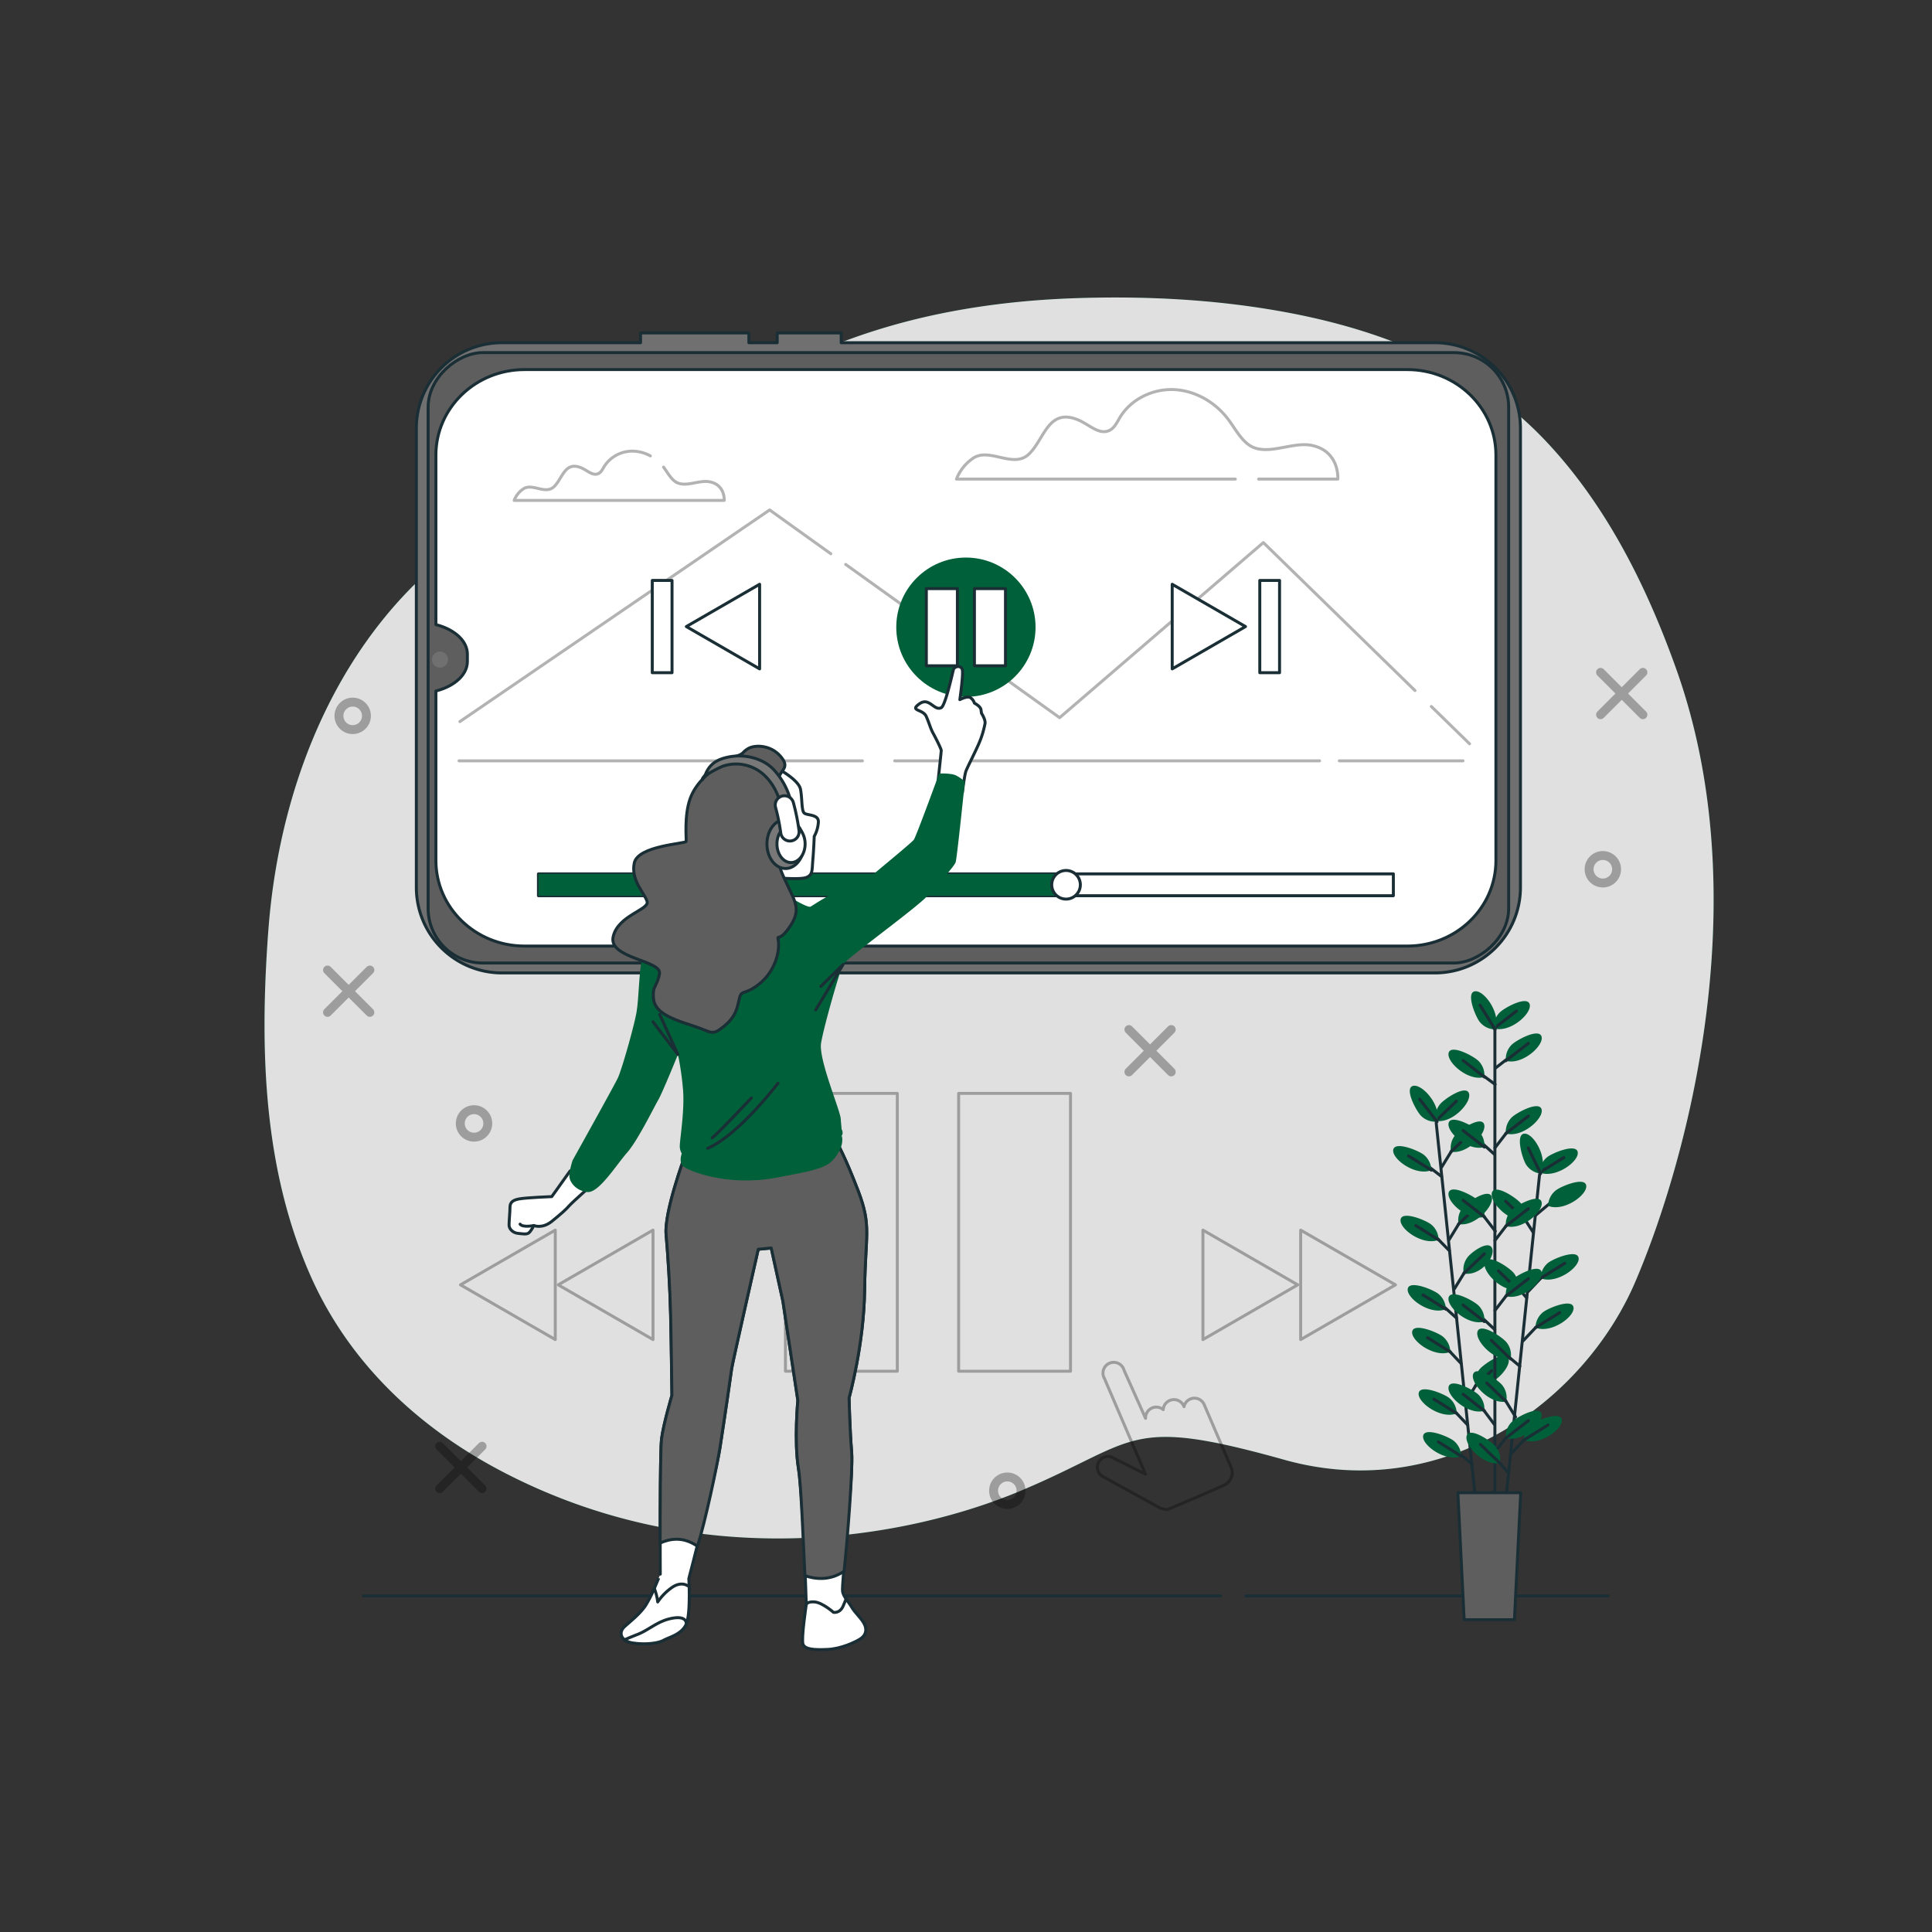 <svg xmlns="http://www.w3.org/2000/svg" viewBox="0 0 1080 1080"><rect x="0" y="0" width="1080" height="1080" fill="#333333" stroke="none"/><defs><style>.cls-1{fill:#006039;}.cls-2{fill:#e0e0e0;}.cls-3,.cls-5,.cls-6,.cls-7,.cls-8{fill:none;}.cls-10,.cls-11,.cls-13,.cls-14,.cls-3,.cls-9{stroke:#1a2e35;}.cls-11,.cls-13,.cls-14,.cls-3,.cls-5,.cls-6,.cls-7,.cls-8{stroke-linecap:round;}.cls-10,.cls-11,.cls-13,.cls-14,.cls-3,.cls-5,.cls-6,.cls-7,.cls-8,.cls-9{stroke-linejoin:round;}.cls-10,.cls-11,.cls-13,.cls-14,.cls-3,.cls-5,.cls-6,.cls-9{stroke-width:1.66px;}.cls-4,.cls-6,.cls-8{opacity:0.3;}.cls-5,.cls-6,.cls-7,.cls-8{stroke:#000;}.cls-7,.cls-8{stroke-width:4.98px;}.cls-12,.cls-9{fill:#707070;}.cls-10,.cls-13{fill:#5e5e5e;}.cls-11{fill:#fff;}.cls-14{fill:#787878;}</style></defs><g id="OBJECTS"><path class="cls-1" d="M844.1,228c-36.93-30-82.4-46-129.64-54.24-37.27-6.53-75.29-8.34-113.07-7.08C429.25,172.43,376.65,258.5,334.57,269c-116,29-175.21,136.51-184.36,248.48-.24,3-.47,6-.67,9.07-4.17,62.5-1.92,126.68,23.34,185C194.35,761.14,233.56,798,281,822.75,391,880.13,504.79,861,570.78,833.27s58.34-42.08,147.28-17.21,167.36-32.52,196.05-99.46,68.89-213.38,23-342.38c-16.69-46.86-39.85-93.51-75.13-129.88A202.57,202.57,0,0,0,844.1,228Z"></path><path class="cls-2" d="M844.1,228c-36.93-30-82.4-46-129.64-54.24-37.27-6.53-75.29-8.34-113.07-7.08C429.25,172.43,376.65,258.5,334.57,269c-116,29-175.21,136.51-184.36,248.48-.24,3-.47,6-.67,9.07-4.17,62.5-1.92,126.68,23.34,185C194.35,761.14,233.56,798,281,822.75,391,880.13,504.79,861,570.78,833.27s58.34-42.08,147.28-17.21,167.36-32.52,196.05-99.46,68.89-213.38,23-342.38c-16.69-46.86-39.85-93.51-75.13-129.88A202.57,202.57,0,0,0,844.1,228Z"></path><line class="cls-3" x1="696.33" y1="892.14" x2="898.95" y2="892.14"></line><line class="cls-3" x1="203.18" y1="892.14" x2="682.25" y2="892.14"></line><g class="cls-4"><rect class="cls-5" x="439.07" y="611.21" width="62.53" height="155.31"></rect><rect class="cls-5" x="535.89" y="611.21" width="62.53" height="155.31"></rect></g><g class="cls-4"><polygon class="cls-5" points="257.41 718.23 310.4 687.64 310.4 748.83 257.41 718.23"></polygon><polygon class="cls-5" points="312.05 718.23 365.04 687.64 365.04 748.83 312.05 718.23"></polygon></g><g class="cls-4"><polygon class="cls-5" points="780.08 718.23 727.08 687.64 727.08 748.83 780.08 718.23"></polygon><polygon class="cls-5" points="725.44 718.23 672.45 687.64 672.45 748.83 725.44 718.23"></polygon></g><path class="cls-6" d="M684.42,830.12a7.57,7.57,0,0,0,3.79-9.85l-14.93-34.78a5.95,5.95,0,0,0-11.41.85l-.06-.18A6,6,0,0,0,650.25,788a6,6,0,0,0-9.87,4.87l-12-26.83a6,6,0,1,0-11,4.52l22.93,53.5-19-9.57A6,6,0,0,0,616,825.11l31.64,17.41s3,1.6,5,1.27C653.1,843.71,674.08,834.86,684.42,830.12Z"></path><g class="cls-4"><line class="cls-7" x1="894.72" y1="375.85" x2="918.4" y2="399.53"></line><line class="cls-7" x1="918.4" y1="375.85" x2="894.72" y2="399.53"></line></g><g class="cls-4"><line class="cls-7" x1="245.79" y1="808.47" x2="269.47" y2="832.15"></line><line class="cls-7" x1="269.47" y1="808.47" x2="245.79" y2="832.15"></line></g><g class="cls-4"><line class="cls-7" x1="183.08" y1="542.24" x2="206.76" y2="565.92"></line><line class="cls-7" x1="206.76" y1="542.24" x2="183.08" y2="565.92"></line></g><g class="cls-4"><line class="cls-7" x1="631.06" y1="575.52" x2="654.73" y2="599.2"></line><line class="cls-7" x1="654.73" y1="575.52" x2="631.06" y2="599.2"></line></g><path class="cls-8" d="M903.68,485.92A7.68,7.68,0,1,0,896,493.6,7.68,7.68,0,0,0,903.68,485.92Z"></path><path class="cls-8" d="M272.67,628a7.68,7.68,0,1,0-7.68,7.68A7.68,7.68,0,0,0,272.67,628Z"></path><path class="cls-8" d="M570.78,833.27A7.68,7.68,0,1,0,563.1,841,7.68,7.68,0,0,0,570.78,833.27Z"></path><path class="cls-8" d="M204.84,400.17a7.68,7.68,0,1,0-7.68,7.68A7.68,7.68,0,0,0,204.84,400.17Z"></path><path class="cls-9" d="M418.63,186.1H358.07v5.48H280.54a47.79,47.79,0,0,0-47.8,47.79V496.08a47.8,47.8,0,0,0,47.8,47.79h521.6a47.8,47.8,0,0,0,47.8-47.79V239.37a47.79,47.79,0,0,0-47.8-47.79H470.24V186.1H434.46v5.48H418.63Z"></path><rect class="cls-10" x="370.73" y="65.71" width="341.22" height="604.02" rx="30.52" transform="translate(173.62 909.06) rotate(-90)"></rect><path class="cls-11" d="M243.67,254.39v94.77l.35.09c10.46,2.8,17.25,9.26,17.25,16.42v4.11c0,7.15-6.79,13.61-17.25,16.41l-.35.1v94.77c0,26.39,22.16,47.79,49.5,47.79H786.74c27.33,0,49.49-21.4,49.49-47.79V254.39c0-26.4-22.16-47.79-49.49-47.79H293.17C265.83,206.6,243.67,228,243.67,254.39Z"></path><line class="cls-6" x1="748.67" y1="425.31" x2="817.83" y2="425.31"></line><line class="cls-6" x1="500.13" y1="425.31" x2="737.65" y2="425.31"></line><line class="cls-6" x1="256.59" y1="425.31" x2="482.09" y2="425.31"></line><g class="cls-4"><line class="cls-5" x1="800.12" y1="394.93" x2="821.5" y2="415.79"></line><polyline class="cls-5" points="472.74 315.52 592.33 401.19 706.22 303.3 790.98 386.01"></polyline><polyline class="cls-5" points="257.06 403.38 430.23 285.06 464.41 309.55"></polyline><path class="cls-5" d="M703.57,267.82h44.28s1.17-15.23-14.06-18.74c-11.87-2.74-26.63,7.12-36.61-1.1l-.25-.21c-4.4-3.79-7.1-9.13-10.64-13.74-7.2-9.36-18.41-15.78-30.21-16.25s-23.88,5.41-30,15.52c-1.66,2.75-3.1,6-6,7.34-5.48,2.58-11-3-16.53-5.53-17.59-8-19.61,10.5-28.47,18.82-8.71,8.16-21.91-3.92-31.05,2.18a25.16,25.16,0,0,0-9.37,11.71H690.55"></path><path class="cls-5" d="M363.55,254.85a21,21,0,0,0-9.27-2.64,18.67,18.67,0,0,0-16.52,8.55c-.91,1.51-1.7,3.29-3.31,4-3,1.42-6.06-1.67-9.1-3.05-9.69-4.39-10.8,5.79-15.68,10.37s-12.07-2.16-17.11,1.2a13.88,13.88,0,0,0-5.16,6.45H404.83s.64-8.39-7.74-10.32c-6.55-1.51-14.67,3.92-20.17-.61l-.14-.11c-2.42-2.09-3.91-5-5.86-7.57"></path></g><rect class="cls-11" x="300.99" y="488.5" width="477.91" height="12.21"></rect><rect class="cls-1" x="300.99" y="488.5" width="290.95" height="12.21"></rect><path class="cls-11" d="M603.92,494.6a8,8,0,1,0-8,8A8,8,0,0,0,603.92,494.6Z"></path><circle class="cls-12" cx="245.96" cy="368.71" r="4.49"></circle><circle class="cls-1" cx="539.95" cy="350.61" r="38.93"></circle><rect class="cls-11" x="517.83" y="329.05" width="17.36" height="43.13"></rect><rect class="cls-11" x="544.71" y="329.05" width="17.36" height="43.13"></rect><polygon class="cls-11" points="696.24 350.26 655.27 326.61 655.27 373.91 696.24 350.26"></polygon><rect class="cls-11" x="704.23" y="324.47" width="11.05" height="51.58"></rect><polygon class="cls-11" points="383.66 350.26 424.63 326.61 424.63 373.91 383.66 350.26"></polygon><rect class="cls-11" x="364.62" y="324.47" width="11.05" height="51.58" transform="translate(740.29 700.52) rotate(180)"></rect><path class="cls-11" d="M435.14,429.82s11.29,6.16,12.32,11.29.51,11.81,2.05,13.35,8.47.51,7.95,5.39a19.15,19.15,0,0,1-2.3,7.69s-.26,7.19-.77,13.09,0,8.21-3.34,9.75-15.14.26-16.94.52-5.13-8.21-7.44-26.43S430,428,435.14,429.82Z"></path><path class="cls-11" d="M318.7,654.54l-10.26,14.37s-13.86.52-18.22,1.29-5.14,2.56-5.14,4.87-.51,7.44-.51,9.75,2.31,4.37,4.88,4.62,4.87.77,6.16-.25,2.82-4.11,2.82-4.11,4.62,2,10-2.31,8.21-6.93,9.75-8.73S331,662.24,331,662.24Z"></path><path class="cls-3" d="M298.43,685.08s-6.16,1.28-7.7-.77"></path><path class="cls-11" d="M382.52,647.21s-11.24,30.47-10.15,42.8,2.17,29.74,2.53,45,.73,45,.73,45-4.72,16-5.8,24.3-.73,75.66-.73,75.66S364,893,360.76,897.68s-8,8.34-11.61,11.61-2.17,8,4.36,9.06,14.14.36,17.4-1.45,10.16-3.26,12.7-9.07,1.45-25.38,1.45-25.38,14.87-56.8,17.41-73.12S408.63,768,409,765.08s14.86-66.73,14.86-66.73l7.26-.73,6.53,29.74L446,782.85s-2.18,22.49.36,38.08,4.35,76,4.35,76-2.9,19.23-1.81,22.13,6.16,3.26,13.78,2.9,15.23-4,18.13-5.8,4-4.72,2.54-8-5.08-6.17-7.25-9.79S471.74,893,471,889.7s6.17-64.78,5.08-77.83-1.45-30.47-1.45-30.47,8.34-29.74,8.7-60.56,4-35.18-3.62-55.13-12-27.2-12-27.2l-83.42,2.18Z"></path><path class="cls-13" d="M476.09,811.87c-1.09-13.06-1.45-30.47-1.45-30.47s8.34-29.74,8.7-60.56,4-35.18-3.62-55.13-12-27.2-12-27.2l-83.42,2.18-1.81,6.52s-11.24,30.47-10.15,42.8,2.17,29.74,2.53,45,.73,45,.73,45-4.72,16-5.8,24.3c-.68,5.18-.79,42.13-.79,58.25,5.26-2.32,12.61-3.92,20.86,1.78,4.37-13.36,11.15-45.85,12.57-54.95C405,793,408.63,768,409,765.08s14.86-66.73,14.86-66.73l7.26-.73,6.53,29.74L446,782.85s-2.18,22.49.36,38.08c1.56,9.56,2.84,45.14,3.6,59.86,5,1.76,13.55,3.26,21.91-2.48C473.53,862.76,476.87,821.24,476.09,811.87Z"></path><path class="cls-11" d="M476.09,898.41c-1.11-1.85-2.21-3.23-3.13-4.56-.39.95-.91,2.21-1.59,3.83-1.81,4.35-5.44,3.63-5.44,3.63s-6.16-5.44-10.51-5.81S450.7,897,450.7,897s-2.9,19.23-1.81,22.13,6.16,3.26,13.78,2.9,15.23-4,18.13-5.8,4-4.72,2.54-8S478.26,902,476.09,898.41Z"></path><path class="cls-11" d="M376,887.16a31.44,31.44,0,0,0-8.34,8.34,30,30,0,0,0-1.89-7.58,68.53,68.53,0,0,1-5,9.76c-3.26,4.71-8,8.34-11.61,11.61s-2.17,8,4.36,9.06,14.14.36,17.4-1.45,10.16-3.26,12.7-9.07c1.84-4.2,1.77-15.65,1.6-21.63l-.88.24S381.07,883.9,376,887.16Z"></path><path class="cls-11" d="M376,904.57c-8.34,1.45-13.05,6.53-19.58,9.07-2.86,1.11-5.37,2.15-7.29,3a9.68,9.68,0,0,0,4.39,1.74c6.52,1.09,14.14.36,17.4-1.45s10.16-3.26,12.7-9.07C383.61,907.83,384.33,903.12,376,904.57Z"></path><path class="cls-1" d="M381.5,643.84s-2.31,4.88,0,7.7,24.64,11.81,51.59,6.93,30.28-6.16,34.9-13.09,2.56-11.29,1.28-14.62S483.9,641,439.5,644.61s-55.94-6.15-55.94-6.15Z"></path><path class="cls-11" d="M524.16,438.63s2-18.28,2-19.12-2.81-6.47-4.5-9.56-2.25-5.91-3.94-9.57-8.16-3.09-5.06-5.9,5.06-2.53,7.31-1.13,3.94,3.38,6.19,2.25,6.19-18.84,6.75-21.09,4.5-2.81,5.06,0-1.41,16.59-1.41,16.59,4.22-2.25,5.91-1.12a6.11,6.11,0,0,1,2.25,3.09s3.38,1.69,3.66,3.66l.28,2s2.25,3.37,2,5.62a53.28,53.28,0,0,1-3.94,12.38c-2.25,5.06-5.91,12.09-6.75,14.34s-2,12.09-2,12.09Z"></path><path class="cls-1" d="M438,499.37s13.35,8.46,15.14,7.44,11.81-8,19.51-10,9.75-2.82,11.54-4.62,25.41-21,26.69-22.84S525,432.39,525,432.39s6.41-.26,9.24,1a20.26,20.26,0,0,1,5.13,3.6s-4.37,42.34-5.13,44.91-10.53,12.83-15.92,19-45.16,34.9-47,38.23S460.54,573.79,459,583s10.78,37.73,11,42.6,1.8,11.3-2.05,15.66-13.35,9.75-49.28,11.8S380,644.61,380,640.77s2.83-20.28,1.8-31.83a165.14,165.14,0,0,0-2.82-19.5s-8.73,21.56-11,25.41-11.54,22.84-17.45,29.51-15.84,22.76-22.25,22-10-5.65-10-9,1.8-8.72,1.8-8.72,23.28-41.75,25.33-46.11,8.47-26.69,10.27-35.93,1.28-29.77,4.87-35.41,32.85-18,40.29-22.59S426.93,497.83,438,499.37Z"></path><polyline class="cls-3" points="368.76 567.09 378.94 589.44 365.04 571.22"></polyline><polyline class="cls-3" points="458.86 551.38 471.32 539.14 455.97 564.61"></polyline><path class="cls-3" d="M434.89,605.53S413,634.46,395.62,641.9"></path><path class="cls-3" d="M420,613.79s-18.19,19.43-21.91,22.32"></path><path class="cls-13" d="M398.44,430.59s-9,5.9-12.57,15.65-2.06,22.84-2.31,24.13-26.95,2.31-29,12.06,5.9,16.94,7.18,21.56-16.42,7.69-19,19.75,27.21,13.09,25.92,20.53-4.1,6.42-3.33,14.12,10.26,11.29,21.55,14.88,10.78,6.16,17.71.52,7.44-10.27,8.73-15.66,2.82-1.28,11.54-8.47,11-18.22,10.27-23.35-.26,1.28,6.16-7.95,3.59-13.61-.52-22.33-5.9-12.06-5.38-18,7.69-25.15,4.1-32.34-5.9-6.67-4.1-11.29,6.15-5.65.77-11.8-14.12-6.42-18-4.11-1.54,2.82-7.95,4.62S398.44,430.59,398.44,430.59Z"></path><path class="cls-14" d="M449.51,471.78c0,7.58-4.65,13.73-10.39,13.73s-10.4-6.15-10.4-13.73,4.66-13.73,10.4-13.73S449.51,464.2,449.51,471.78Z"></path><path class="cls-11" d="M450.07,471.78c0,5.74-3.53,10.4-7.87,10.4s-7.88-4.66-7.88-10.4,3.53-10.4,7.88-10.4S450.07,466,450.07,471.78Z"></path><path class="cls-14" d="M442.68,450.71a40.34,40.34,0,0,0-10.59-20.92c-5.9-5.9-15.72-8.49-25-6.58-7.13,1.47-10.69,4.55-12.74,9.69-.3.75-2,2.25-1.69,2.94-.79-1.87,10.3-7.16,11.51-7.56A23.05,23.05,0,0,1,427.92,434c7.37,7.36,8.9,17.45,8.92,17.57a3,3,0,0,0,2.91,2.54,2.73,2.73,0,0,0,.41,0A3,3,0,0,0,442.68,450.71Z"></path><path class="cls-11" d="M441.55,470.13a5.15,5.15,0,0,1-5.11-4.52,112.53,112.53,0,0,0-2.85-14.09,5.16,5.16,0,1,1,9.94-2.76,120.33,120.33,0,0,1,3.14,15.59,5.15,5.15,0,0,1-4.48,5.74A4.68,4.68,0,0,1,441.55,470.13Z"></path><line class="cls-3" x1="802.85" y1="627.72" x2="824.75" y2="837.61"></line><line class="cls-3" x1="820.44" y1="796.57" x2="811.29" y2="786.95"></line><path class="cls-1" d="M814.31,790.09a11.26,11.26,0,0,0-3.95-8.42c-2.55-2.28-16-7.92-17.24-3.19C791.74,783.61,805.47,793.71,814.31,790.09Z"></path><line class="cls-3" x1="814.31" y1="790.09" x2="801.54" y2="782.14"></line><line class="cls-3" x1="822.71" y1="818.25" x2="813.78" y2="810.82"></line><path class="cls-1" d="M816.8,814a11.21,11.21,0,0,0-3.95-8.42c-2.55-2.28-16-7.92-17.24-3.19C794.23,807.48,808,817.58,816.8,814Z"></path><line class="cls-3" x1="816.8" y1="813.96" x2="804.03" y2="806.01"></line><line class="cls-3" x1="814.23" y1="736.82" x2="805.21" y2="728.7"></line><path class="cls-1" d="M808.23,731.85a11.24,11.24,0,0,0-4-8.43c-2.55-2.27-16-7.92-17.24-3.19C785.66,725.37,799.39,735.46,808.23,731.85Z"></path><line class="cls-3" x1="808.23" y1="731.85" x2="795.46" y2="723.89"></line><line class="cls-3" x1="816.75" y1="762.2" x2="807.71" y2="752.57"></line><path class="cls-1" d="M810.72,755.72a11.24,11.24,0,0,0-4-8.43c-2.55-2.27-16-7.92-17.24-3.19C788.15,749.24,801.88,759.33,810.72,755.72Z"></path><line class="cls-3" x1="810.72" y1="755.72" x2="797.95" y2="747.76"></line><line class="cls-3" x1="810.21" y1="699.15" x2="801.17" y2="689.93"></line><path class="cls-1" d="M804.18,693.07a11.21,11.21,0,0,0-3.95-8.42c-2.55-2.28-16-7.92-17.23-3.2C781.61,686.59,795.34,696.68,804.18,693.07Z"></path><line class="cls-3" x1="804.18" y1="693.07" x2="791.41" y2="685.11"></line><line class="cls-3" x1="805.86" y1="657.68" x2="797.1" y2="650.98"></line><path class="cls-1" d="M800.12,654.13a11.28,11.28,0,0,0-4-8.43c-2.55-2.27-16-7.92-17.24-3.19C777.55,647.65,791.28,657.74,800.12,654.13Z"></path><line class="cls-3" x1="800.12" y1="654.13" x2="787.35" y2="646.17"></line><line class="cls-3" x1="819.55" y1="783.32" x2="827.1" y2="771"></line><path class="cls-1" d="M824.8,774.7a11.27,11.27,0,0,1,2.13-9.06c2-2.75,14-11,16.2-6.68C845.55,763.7,834.2,776.41,824.8,774.7Z"></path><line class="cls-3" x1="824.8" y1="774.7" x2="833.79" y2="766.27"></line><line class="cls-3" x1="813" y1="720.5" x2="820.55" y2="708.19"></line><path class="cls-1" d="M818.25,711.89a11.24,11.24,0,0,1,2.12-9.06c2-2.75,11.38-9.65,13.61-5.29C836.39,702.28,827.64,713.6,818.25,711.89Z"></path><line class="cls-3" x1="818.25" y1="711.89" x2="829.74" y2="700.9"></line><line class="cls-3" x1="810.12" y1="692.9" x2="817.67" y2="680.58"></line><path class="cls-1" d="M815.36,684.28a11.25,11.25,0,0,1,2.13-9c2-2.76,14-11.05,16.21-6.69C836.11,673.28,824.76,686,815.36,684.28Z"></path><line class="cls-3" x1="815.36" y1="684.28" x2="826.86" y2="673.29"></line><line class="cls-3" x1="805.89" y1="652.43" x2="813.44" y2="640.12"></line><path class="cls-1" d="M811.14,643.81a11.25,11.25,0,0,1,2.13-9c2-2.76,14-11,16.2-6.69C831.89,632.81,820.54,645.52,811.14,643.81Z"></path><line class="cls-3" x1="811.14" y1="643.81" x2="822.64" y2="632.82"></line><path class="cls-1" d="M802.66,626.56a11.27,11.27,0,0,1,2.13-9.06c2-2.76,14-11,16.21-6.69C823.41,615.55,812.06,628.26,802.66,626.56Z"></path><line class="cls-3" x1="802.66" y1="626.56" x2="814.16" y2="615.56"></line><path class="cls-1" d="M803.33,627a11.23,11.23,0,0,1-8.78-3.07c-2.53-2.3-9.52-15.06-4.95-16.81C794.57,605.24,806,617.86,803.33,627Z"></path><line class="cls-3" x1="803.33" y1="627.03" x2="793.61" y2="614.44"></line><line class="cls-3" x1="835.66" y1="571.15" x2="835.66" y2="836.58"></line><line class="cls-3" x1="860.62" y1="656.63" x2="838.84" y2="866.52"></line><line class="cls-3" x1="843.44" y1="823.64" x2="838.4" y2="817.88"></line><path class="cls-1" d="M838.4,817.88a11.23,11.23,0,0,0-2.13-9.06c-2-2.75-14-11-16.21-6.67C817.65,806.89,829,819.59,838.4,817.88Z"></path><line class="cls-3" x1="838.4" y1="817.88" x2="827.55" y2="807.46"></line><line class="cls-3" x1="849.6" y1="763.71" x2="842.12" y2="757.47"></line><path class="cls-1" d="M844.45,759.63a11.27,11.27,0,0,0-2.13-9.06c-2-2.75-14-11-16.21-6.67C823.69,748.64,835.05,761.34,844.45,759.63Z"></path><line class="cls-3" x1="844.45" y1="759.63" x2="833.59" y2="749.21"></line><line class="cls-3" x1="847.22" y1="792.11" x2="839.67" y2="779.8"></line><path class="cls-1" d="M842,783.5a11.23,11.23,0,0,0-2.13-9.06c-2-2.75-14-11-16.21-6.67C821.22,772.51,832.57,785.21,842,783.5Z"></path><line class="cls-3" x1="841.97" y1="783.5" x2="831.11" y2="773.08"></line><line class="cls-3" x1="853.38" y1="725.47" x2="846.17" y2="717.15"></line><path class="cls-1" d="M848.47,720.85a11.23,11.23,0,0,0-2.13-9.06c-2-2.75-14-11-16.21-6.67C827.72,709.86,839.08,722.56,848.47,720.85Z"></path><line class="cls-3" x1="848.47" y1="720.85" x2="837.61" y2="710.43"></line><line class="cls-3" x1="857.17" y1="689.02" x2="850.21" y2="678.21"></line><path class="cls-1" d="M852.51,681.9a11.2,11.2,0,0,0-2.13-9c-2-2.75-14-11-16.21-6.68C831.76,670.92,843.12,683.62,852.51,681.9Z"></path><line class="cls-3" x1="852.51" y1="681.9" x2="841.66" y2="671.49"></line><line class="cls-3" x1="844.93" y1="812.33" x2="854.86" y2="801.83"></line><path class="cls-1" d="M851.84,805a11.24,11.24,0,0,1,3.95-8.43c2.54-2.28,16-7.93,17.23-3.2C874.41,798.48,860.68,808.58,851.84,805Z"></path><line class="cls-3" x1="851.84" y1="804.98" x2="865.36" y2="796.59"></line><line class="cls-3" x1="851.45" y1="749.51" x2="861.37" y2="739.01"></line><path class="cls-1" d="M858.36,742.16a11.24,11.24,0,0,1,3.95-8.43c2.54-2.27,16-7.93,17.23-3.2C880.93,735.67,867.2,745.77,858.36,742.16Z"></path><line class="cls-3" x1="858.36" y1="742.16" x2="871.87" y2="733.77"></line><line class="cls-3" x1="854.31" y1="721.9" x2="864.24" y2="711.41"></line><path class="cls-1" d="M861.22,714.55a11.26,11.26,0,0,1,3.95-8.42c2.55-2.28,16-7.93,17.23-3.21C883.79,708.06,870.07,718.16,861.22,714.55Z"></path><line class="cls-3" x1="861.22" y1="714.55" x2="874.74" y2="706.16"></line><line class="cls-3" x1="858.4" y1="679.36" x2="868.44" y2="670.94"></line><path class="cls-1" d="M865.42,674.08a11.26,11.26,0,0,1,4-8.42c2.55-2.28,16-7.93,17.23-3.21C888,667.59,874.27,677.69,865.42,674.08Z"></path><line class="cls-1" x1="865.42" y1="674.08" x2="878.94" y2="665.69"></line><path class="cls-1" d="M860.68,655.45a11.24,11.24,0,0,1,4-8.43c2.55-2.28,16-7.93,17.23-3.2C883.25,649,869.53,659.05,860.68,655.45Z"></path><line class="cls-3" x1="860.68" y1="655.45" x2="874.2" y2="647.06"></line><path class="cls-1" d="M861.24,656.05a11.24,11.24,0,0,1-8-4.81c-2-2.77-6.21-16.7-1.38-17.48C857.15,632.92,865.75,647.63,861.24,656.05Z"></path><line class="cls-3" x1="861.24" y1="656.05" x2="854.31" y2="641.73"></line><line class="cls-3" x1="835.3" y1="796.19" x2="827.09" y2="785.21"></line><path class="cls-1" d="M829.76,788.65a11.27,11.27,0,0,0-3.06-8.79c-2.3-2.52-15.05-9.53-16.81-5C808,779.86,820.59,791.33,829.76,788.65Z"></path><line class="cls-3" x1="829.76" y1="788.65" x2="817.88" y2="779.41"></line><line class="cls-3" x1="835.59" y1="743.25" x2="827.09" y2="735.33"></line><path class="cls-1" d="M829.76,738.77A11.26,11.26,0,0,0,826.7,730c-2.3-2.53-15.05-9.53-16.81-5C808,730,820.59,741.44,829.76,738.77Z"></path><line class="cls-3" x1="829.76" y1="738.77" x2="817.88" y2="729.53"></line><line class="cls-3" x1="835.87" y1="688.23" x2="827.09" y2="676.77"></line><path class="cls-1" d="M829.76,680.21a11.26,11.26,0,0,0-3.06-8.79c-2.3-2.53-15.05-9.54-16.81-5C808,671.42,820.59,682.88,829.76,680.21Z"></path><line class="cls-3" x1="829.76" y1="680.21" x2="817.88" y2="670.97"></line><line class="cls-3" x1="835.3" y1="645.19" x2="827.09" y2="637.78"></line><path class="cls-1" d="M829.76,641.22a11.27,11.27,0,0,0-3.06-8.79c-2.3-2.53-15.05-9.53-16.81-5C808,632.43,820.59,643.89,829.76,641.22Z"></path><line class="cls-3" x1="829.76" y1="641.22" x2="817.88" y2="631.98"></line><line class="cls-3" x1="835.77" y1="606.18" x2="827.25" y2="599.93"></line><path class="cls-1" d="M829.76,602.06a11.24,11.24,0,0,0-3.06-8.78c-2.3-2.53-15.05-9.54-16.81-5C808,593.28,820.59,604.74,829.76,602.06Z"></path><line class="cls-3" x1="829.76" y1="602.06" x2="817.88" y2="592.82"></line><line class="cls-3" x1="837.38" y1="809.44" x2="844.47" y2="800.44"></line><path class="cls-1" d="M841.79,803.88a11.24,11.24,0,0,1,3.06-8.78c2.3-2.53,15-9.54,16.81-5C863.57,795.1,851,806.56,841.79,803.88Z"></path><line class="cls-3" x1="841.79" y1="803.88" x2="854.37" y2="794.15"></line><line class="cls-3" x1="835.68" y1="732.57" x2="844.47" y2="721.11"></line><path class="cls-1" d="M841.79,724.55a11.26,11.26,0,0,1,3.06-8.79c2.3-2.53,15-9.53,16.81-5C863.57,715.76,851,727.22,841.79,724.55Z"></path><line class="cls-3" x1="841.79" y1="724.55" x2="854.37" y2="714.81"></line><line class="cls-3" x1="835.68" y1="693.42" x2="844.47" y2="681.96"></line><path class="cls-1" d="M841.79,685.39a11.24,11.24,0,0,1,3.06-8.78c2.3-2.53,15-9.54,16.81-5C863.57,676.61,851,688.07,841.79,685.39Z"></path><line class="cls-3" x1="841.79" y1="685.39" x2="854.37" y2="675.66"></line><line class="cls-3" x1="835.68" y1="641.66" x2="844.47" y2="630.2"></line><path class="cls-1" d="M841.79,633.64a11.26,11.26,0,0,1,3.06-8.79c2.3-2.53,15-9.53,16.81-5C863.57,624.85,851,636.31,841.79,633.64Z"></path><line class="cls-3" x1="841.79" y1="633.64" x2="854.37" y2="623.9"></line><line class="cls-3" x1="836.06" y1="597" x2="844.67" y2="590.28"></line><path class="cls-1" d="M841.79,593a11.27,11.27,0,0,1,3.06-8.79c2.3-2.52,15-9.53,16.81-5C863.57,584.16,851,595.63,841.79,593Z"></path><line class="cls-3" x1="841.79" y1="592.95" x2="854.37" y2="583.21"></line><path class="cls-1" d="M835.15,574.91a11.26,11.26,0,0,1,3.06-8.79c2.3-2.53,15-9.54,16.81-5C856.93,566.12,844.32,577.58,835.15,574.91Z"></path><line class="cls-3" x1="835.15" y1="574.91" x2="847.73" y2="565.17"></line><path class="cls-1" d="M835.77,575.45a11.24,11.24,0,0,1-8.42-4c-2.28-2.56-7.9-16-3.18-17.24C829.31,552.87,839.39,566.61,835.77,575.45Z"></path><line class="cls-3" x1="835.77" y1="575.45" x2="827.4" y2="561.92"></line><polygon class="cls-13" points="846.58 905.43 818.47 905.43 814.96 834.43 850.1 834.43 846.58 905.43"></polygon></g></svg>